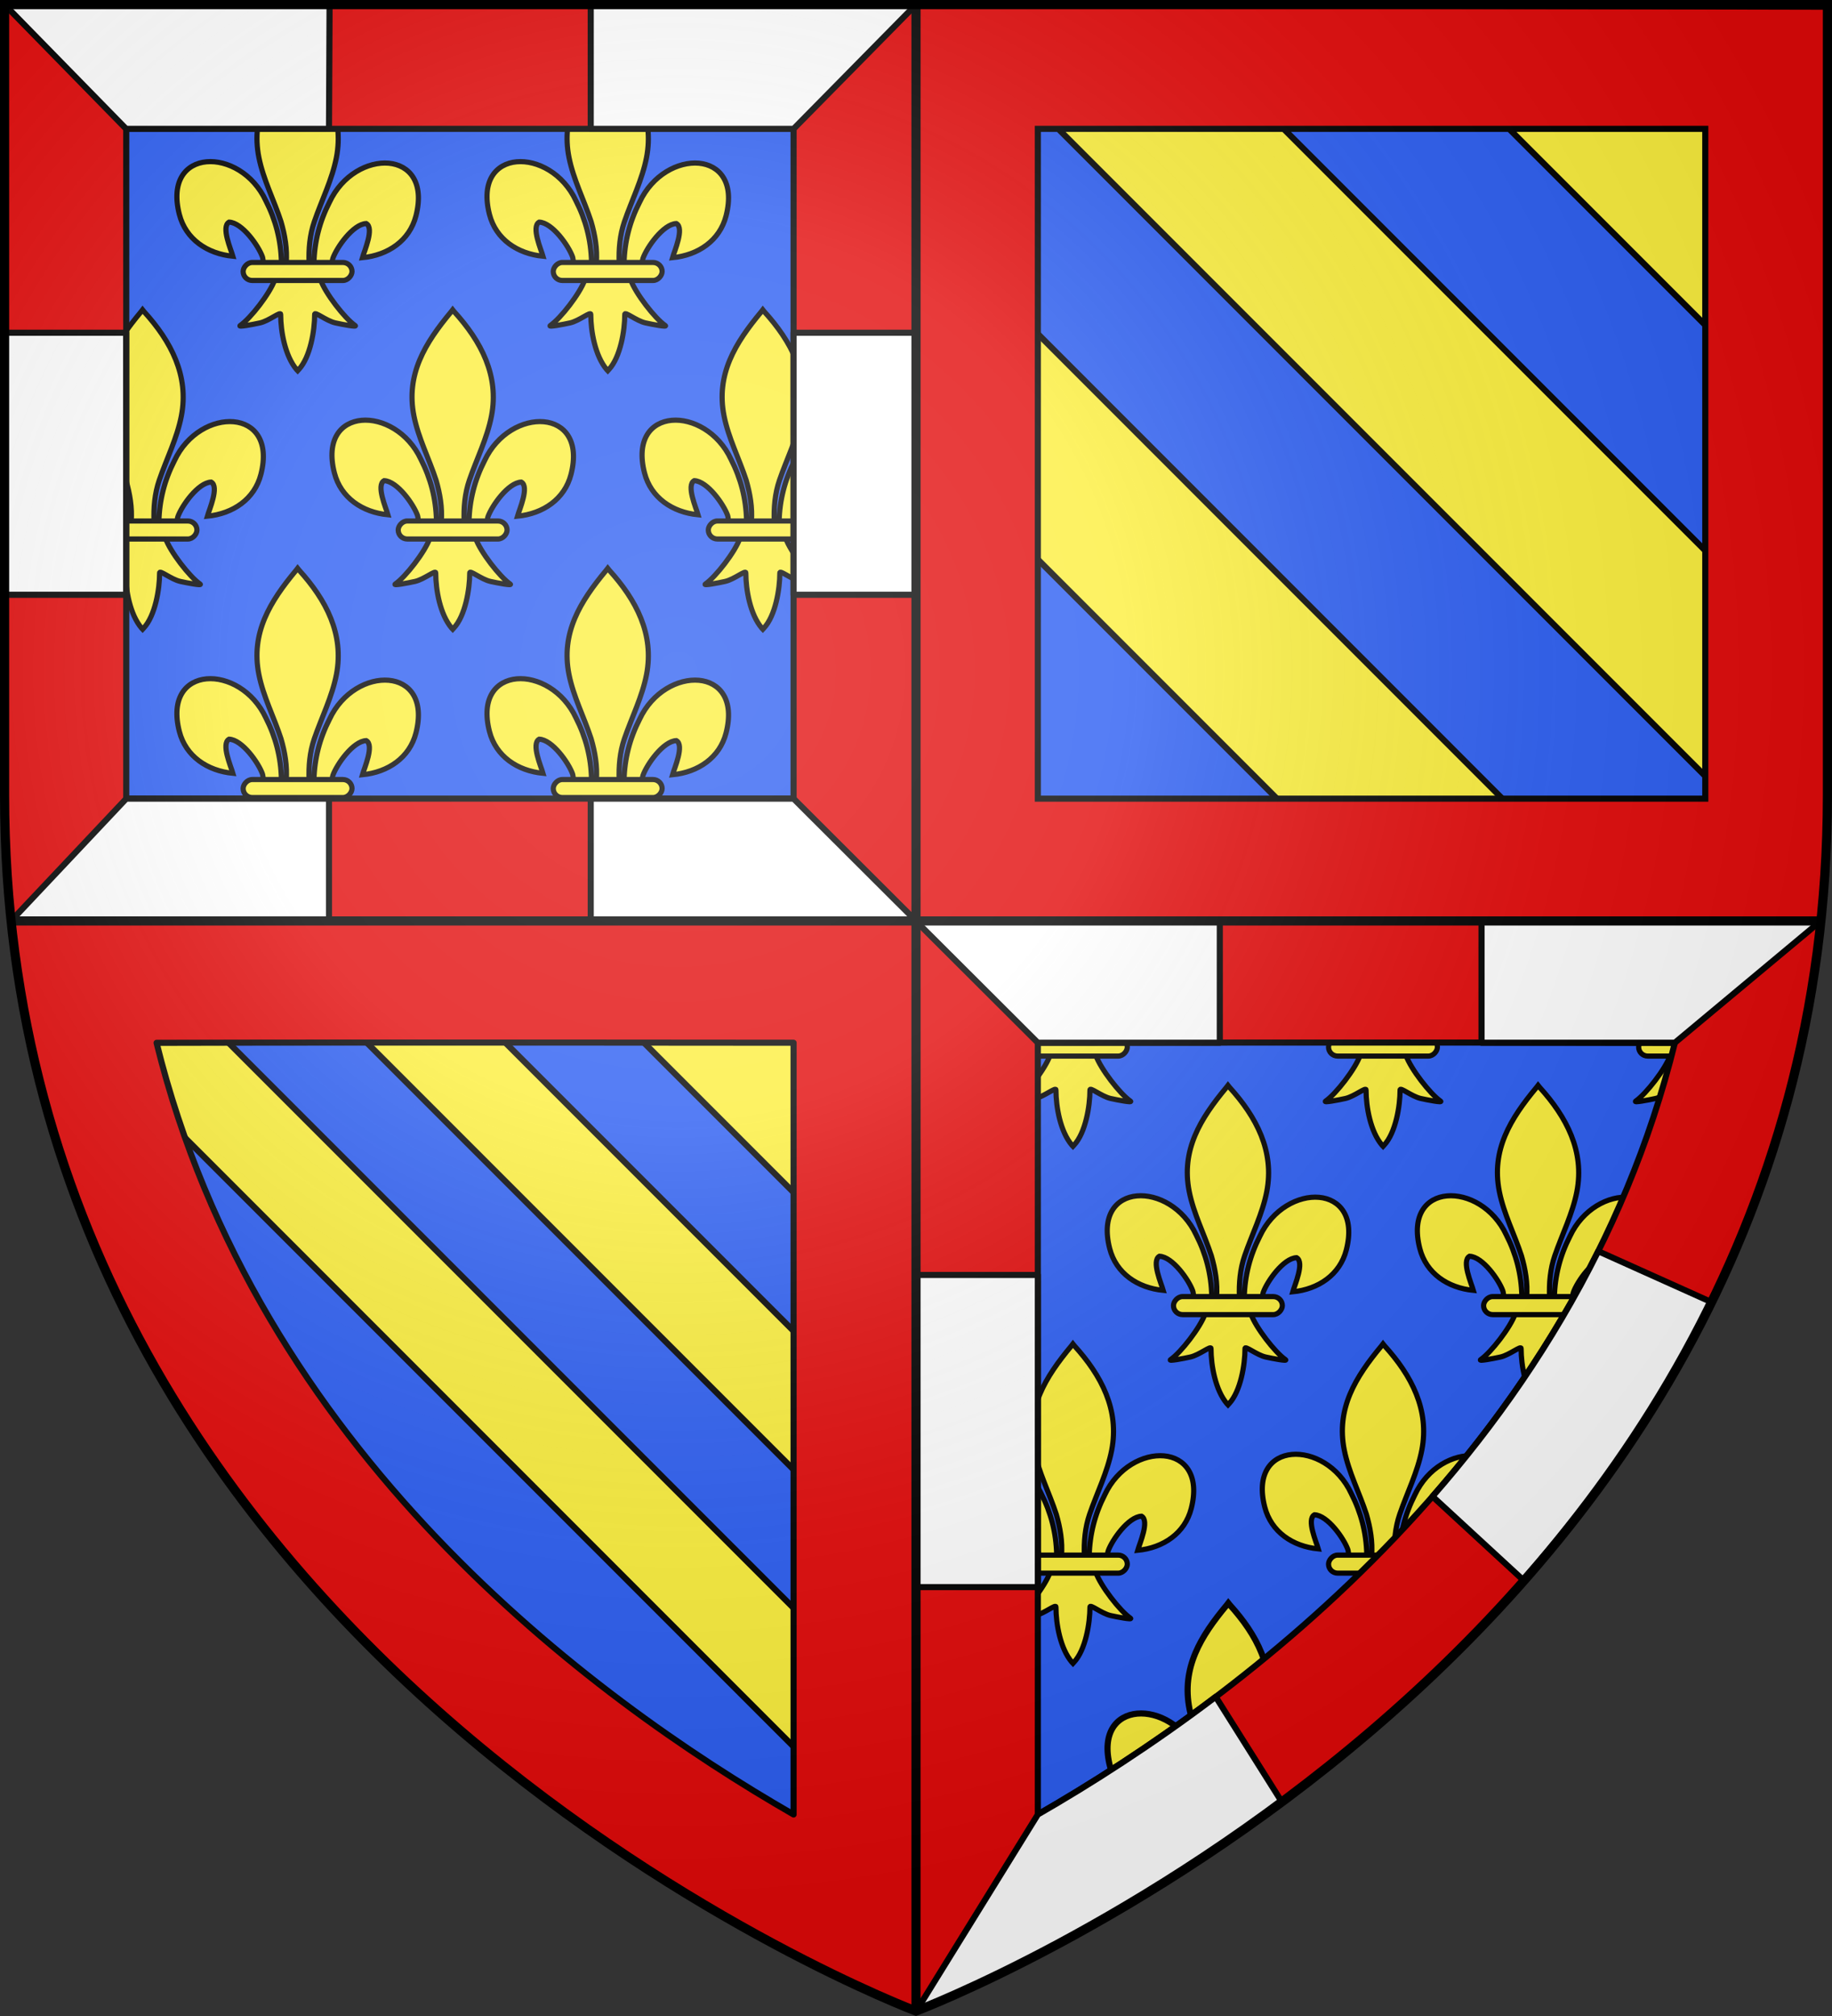 <?xml version="1.0" encoding="UTF-8" standalone="no"?>
<svg xmlns="http://www.w3.org/2000/svg" xmlns:xlink="http://www.w3.org/1999/xlink" width="600" height="660" version="1.0">
  <rect width="100%" height="100%" fill="#333333" stroke="none"/>
  <defs>
    <radialGradient id="c" cx="221.445" cy="226.331" r="300" fx="221.445" fy="226.331" gradientTransform="matrix(1.353 0 0 1.349 -77.629 -85.747)" gradientUnits="userSpaceOnUse" xlink:href="#a"/>
    <linearGradient id="a">
      <stop offset="0" stop-color="#fff" stop-opacity=".314"/>
      <stop offset=".36" stop-color="#fff" stop-opacity=".251"/>
      <stop offset=".72" stop-color="#6b6b6b" stop-opacity=".125"/>
      <stop offset="1" stop-opacity=".125"/>
    </linearGradient>
  </defs>
  <g transform="matrix(-1 0 0 1 600 0)">
    <g id="b" fill="#fcef3c" stroke="#000" stroke-dasharray="none" stroke-miterlimit="4" stroke-opacity="1" stroke-width="2" display="inline" transform="matrix(-1 0 0 1 600 -2e-7)">
      <path fill-rule="evenodd" d="M291.039 618.014c-1.851 5.297-9.399 14.998-13.408 17.763-1.04.717 4.97-.413 7.661-1.015 3.529-.79 8.117-4.629 8.009-3.274-.01 6.205 1.699 16.559 6.153 21.317l.422.459.436-.459c4.452-5.303 6.131-14.626 6.153-21.317-.108-1.355 4.48 2.484 8.009 3.274 2.691.602 8.701 1.732 7.661 1.015-4.009-2.765-11.553-12.466-13.404-17.763zm8.258-87.624c-10.437 11.486-17.444 24.768-14.423 40.345 1.667 8.594 5.707 16.553 8.556 24.832 1.782 5.194 2.237 10.62 2.026 16.08h8.854c-.424-5.5.505-10.83 2.026-16.08 2.715-8.331 6.845-16.232 8.556-24.832 3.199-16.079-4.31-28.206-14.378-40.294l-.615-.801zm-5.715 81.257c-.189-8.387-2.221-16.182-6.005-23.569-9.906-21.279-40.164-20.77-33.494 5.254 2.458 9.59 10.807 15.226 20.726 16.193-.716-2.527-4.654-11.46-1.475-13.207 5.083.196 11.395 9.165 12.913 13.443.219.614.158 1.324.403 1.928m19.533-.595c.189-8.387 2.221-16.182 6.005-23.569 9.906-21.279 40.164-20.77 33.494 5.254-2.458 9.59-10.807 15.226-20.726 16.193.716-2.527 4.654-11.46 1.475-13.207-5.083.196-11.395 9.165-12.913 13.443-.219.614-.158 1.324-.403 1.928"/>
      <rect width="42.148" height="6.972" x="278.842" y="611.377" rx="3.523" ry="3.523"/>
    </g>
    <path fill="#2b5df2" fill-rule="evenodd" stroke="#000" stroke-width="2.5" d="M300 657.164s297.25-111.994 297.25-396.615V2.75h-594.5V260.55c0 284.621 297.25 396.615 297.25 396.615z" color="#000" overflow="visible" style="marker:none"/>
    <g transform="matrix(-1 0 0 1 600 -6)">
      <use width="600" height="660" transform="translate(249.85 -86.745) scale(.846)" xlink:href="#b"/>
      <g fill="#fcef3c" stroke="#000" stroke-width="2.363">
        <path fill-rule="evenodd" stroke-width="2" d="M396.965 599.748c-.16-7.099-1.88-13.696-5.082-19.949-8.384-18.01-33.994-17.58-28.348 4.447 2.08 8.117 9.147 12.887 17.542 13.705-.606-2.139-3.939-9.699-1.248-11.178 4.302.166 9.645 7.757 10.929 11.378.185.52.134 1.12.341 1.632"/>
        <path stroke-width="2" d="M402.793 531.443c8.833 9.722 14.764 20.963 12.207 34.147-1.411 7.274-4.83 14.01-7.242 21.018-1.508 4.396-1.893 8.989-1.715 13.61h-7.494c.359-4.655-.427-9.166-1.715-13.61-2.298-7.051-5.793-13.738-7.242-21.018-2.708-13.609 3.648-23.873 12.169-34.104l.521-.678z"/>
      </g>
      <use width="600" height="660" transform="translate(97.501 -2.107) scale(.846)" xlink:href="#b"/>
      <use width="600" height="660" transform="translate(199.067 -2.107) scale(.846)" xlink:href="#b"/>
      <use width="600" height="660" transform="translate(148.284 -86.745) scale(.846)" xlink:href="#b"/>
      <use width="600" height="660" transform="translate(97.501 -171.383) scale(.846)" xlink:href="#b"/>
      <use width="600" height="660" transform="translate(199.067 -171.383) scale(.846)" xlink:href="#b"/>
      <use width="600" height="660" transform="translate(-54.847 -256.021) scale(.846)" xlink:href="#b"/>
      <use width="600" height="660" transform="translate(-105.63 -340.659) scale(.846)" xlink:href="#b"/>
      <use width="600" height="660" transform="translate(-4.065 -340.659) scale(.846)" xlink:href="#b"/>
      <use width="600" height="660" transform="translate(-156.413 -256.021) scale(.846)" xlink:href="#b"/>
      <use width="600" height="660" transform="translate(-207.196 -340.659) scale(.846)" xlink:href="#b"/>
      <use width="600" height="660" transform="translate(300.632 -171.383) scale(.846)" xlink:href="#b"/>
      <use width="600" height="660" transform="translate(-54.847 -425.297) scale(.846)" xlink:href="#b"/>
      <use width="600" height="660" transform="translate(-156.413 -425.297) scale(.846)" xlink:href="#b"/>
    </g>
    <path fill="#fcef3c" fill-rule="evenodd" d="M309.931 313.312v333.34s251.344-95.443 276.56-333.34c-123.866-.647-276.56 0-276.56 0z" color="#000" overflow="visible" style="marker:none"/>
    <path fill="#2b5df2" stroke="#000" stroke-linejoin="round" stroke-width="2" d="M474.656 301.188L300.094 475.75v-45.375l129.188-129.188c14.616-.012 29.698-.006 45.375 0zm45.312.062c15.181.027 30.166.039 45.219.094L300.094 566.437v-45.312zm74.281 16.406c-36.357 242.956-294.25 340.844-294.25 340.844l.094-46.688z" color="#000" overflow="visible" style="marker:none"/>
    <path fill="#fcef3c" fill-rule="evenodd" d="M16.698 17.421V249.635c0 12.646.668 24.72 1.909 36.616H284.911V17.421z" color="#000" overflow="visible" style="marker:none"/>
    <path fill="#2b5df2" stroke="#000" stroke-linejoin="round" stroke-width="2" d="M300.094 2.188v67.125l-232.125 232.156H3.625c-.301-2.887-.573-5.777-.812-8.688L293.406 2.188zm-80.5 0L1.5 220.281V146.438l144.25-144.25zm80.5 140.969v158.312h-158.312z" color="#000" overflow="visible" style="marker:none"/>
    <path fill="#e20909" stroke="#000" stroke-linejoin="round" stroke-width="2" d="M300 658.5s269.306-102.238 296.312-357.032H300zm248.719-317.094c-32.845 133.189-141.737 214.186-208.625 252.625V341.375s138.442-.167 208.625.031z" color="#000" font-family="Sans" font-weight="400" overflow="visible" style="line-height:normal;-inkscape-font-specification:Sans;text-indent:0;text-align:start;text-decoration-line:none;text-transform:none;marker:none"/>
    <path fill="#e20909" stroke="#000" stroke-width="2" d="M1.5 2.188v258.531c0 14.08.744 27.505 2.125 40.75h296.375V1.5zm40 40h218.594v219.281H41.5z" color="#000" font-family="Sans" font-weight="400" overflow="visible" style="line-height:normal;-inkscape-font-specification:Sans;text-indent:0;text-align:start;text-decoration-line:none;text-transform:none;marker:none"/>
    <path fill="#e20909" stroke="#000" stroke-linejoin="round" stroke-width="2" d="M3.619 301.307c132.623-.024 296.381.162 296.381.162v357.032S30.243 556.792 3.619 301.307zm178.48 40.01c-43.383-.017-95.539-.009-130.631.09 32.845 133.189 141.737 214.186 208.625 252.625V341.375s-34.611-.042-77.994-.059z" color="#000" font-family="Sans" font-weight="400" overflow="visible" style="line-height:normal;-inkscape-font-specification:Sans;text-indent:0;text-align:start;text-decoration-line:none;text-transform:none;marker:none"/>
    <path fill="#e20909" stroke="#000" stroke-width="2" d="M598.5 1.5v258.777c0 14.156-.744 27.879-2.137 41.191H300V1.5zm-39.85 40.688H340.094V261.45h218.557z" color="#000" font-family="Sans" font-weight="400" overflow="visible" style="line-height:normal;-inkscape-font-specification:Sans;text-indent:0;text-align:start;text-decoration-line:none;text-transform:none;marker:none"/>
    <path fill="#fff" stroke="#000" stroke-linejoin="round" stroke-width="2" d="M598.501 1.501L558.687 42.188h-66.438l-.187-40.687zM406.531 1.5v40.688h-66.438L300 1.5zm192.156 107.438v85.781h-40V108.938zm-258.594 0v85.781h-40.094V108.938zm218.562 152.531l37.707 40H492.25v-40zm-152.125 0v40H300l40.094-40zM300.1 301.471l-40.006 39.904h-59.594v-39.904zm-185.318 0v39.904h-63.312L3.625 301.469zM76.562 409.625c15.02 30.221 33.847 56.929 54.281 80.281l-29.656 27.312c-.134.046.135-.046 0 0-23.117-26.272-44.835-56.394-61.734-90.92h0zm223.537 7.781v102.188h-40v-102.188zM201.844 555.5c20.863 15.788 40.961 28.596 58.25 38.531L300 658.5s-56.197-21.283-119.82-68.578h0z" color="#000" font-family="Sans" font-weight="400" overflow="visible" style="line-height:normal;-inkscape-font-specification:Sans;text-indent:0;text-align:start;text-decoration-line:none;text-transform:none;marker:none"/>
    <path fill="none" stroke="#000" stroke-width="3" d="M596.312 301.5H3.875M300 658.5L300 2.188"/>
  </g>
  <path fill="url(#c)" fill-rule="evenodd" d="M300 658.5s298.5-112.32 298.5-397.772V2.176H1.5V260.728c0 285.452 298.5 397.772 298.5 397.772z" opacity=".8"/>
  <path fill="none" stroke="#000" stroke-width="3" d="M300 658.397S1.5 545.979 1.5 260.278L1.5 1.5 598.5 1.5v258.778c0 285.701-298.5 398.119-298.5 398.119z"/>
</svg>
